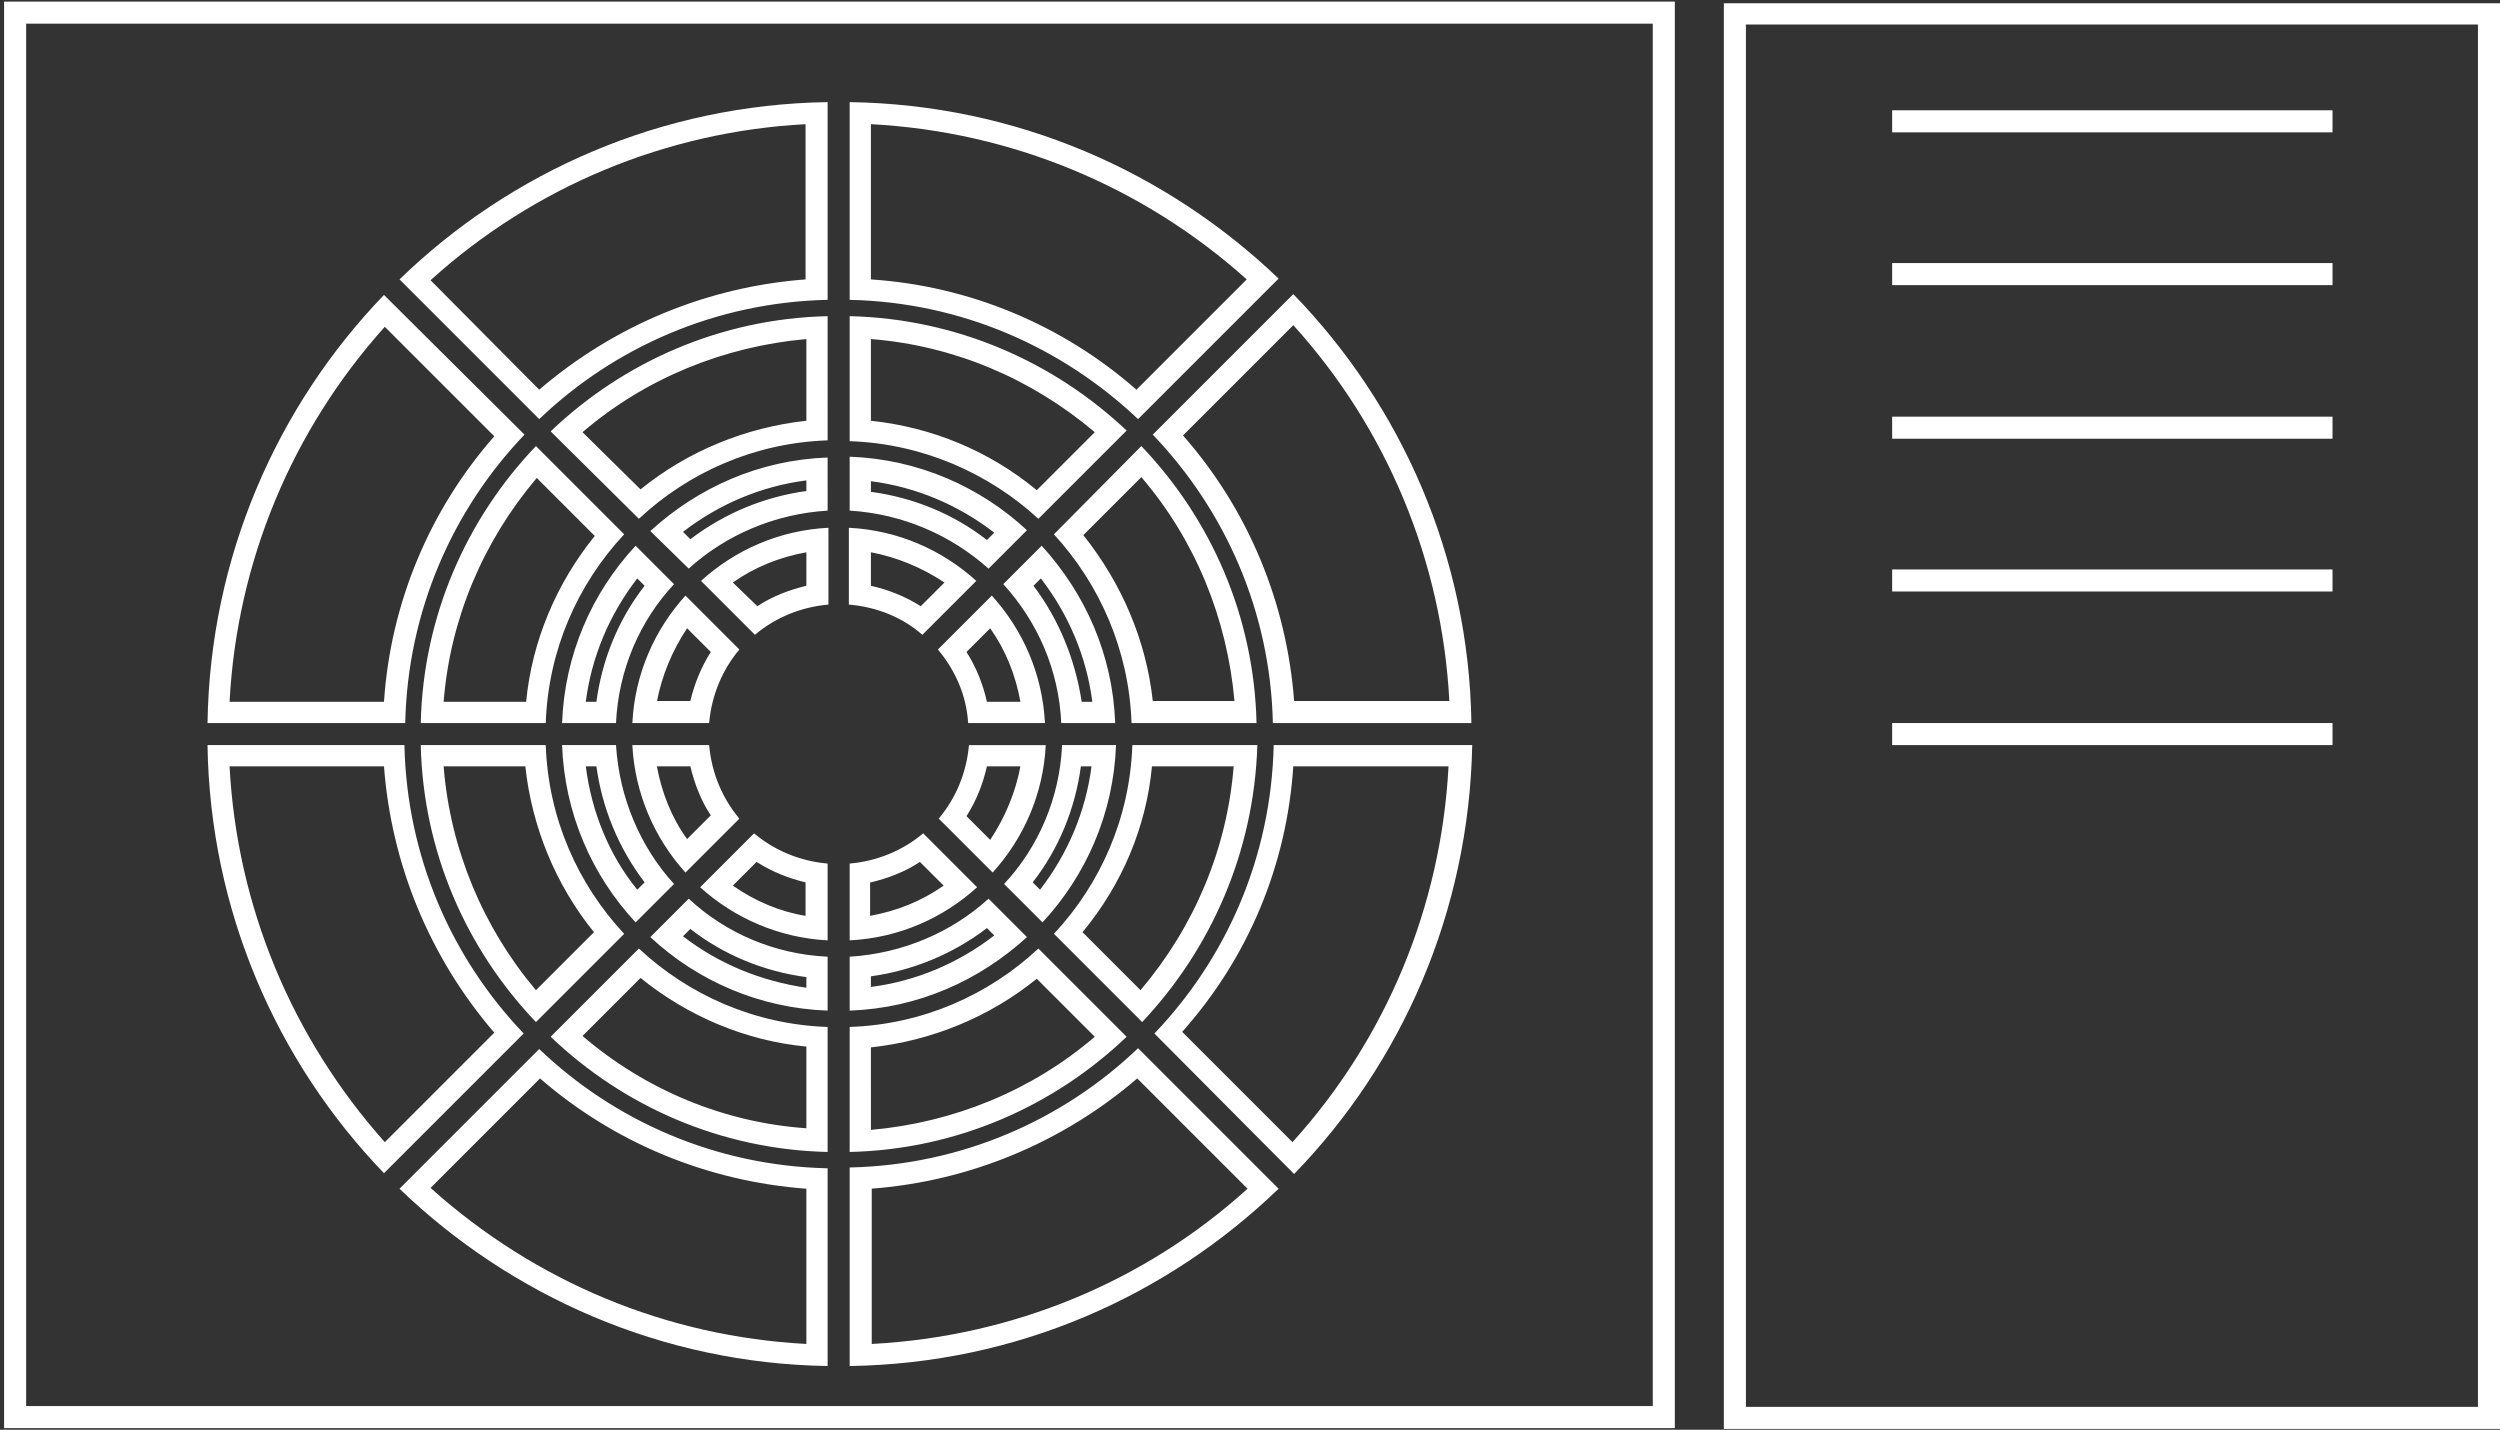 <?xml version="1.0" encoding="utf-8"?>
<!-- Generator: Adobe Illustrator 24.3.0, SVG Export Plug-In . SVG Version: 6.00 Build 0)  -->
<svg version="1.1" id="Layer_1" xmlns="http://www.w3.org/2000/svg" xmlns:xlink="http://www.w3.org/1999/xlink" x="0px" y="0px"
	 viewBox="0 0 306 175" style="enable-background:new 0 0 306 175;" xml:space="preserve">
<rect x="0" y="0" width="306" height="175" fill="#333333" stroke="none"/>
<style type="text/css">
	.st0{fill:#FFFFFF;}
</style>
<g>
	<path class="st0" d="M202.3,2.9v169.2H3.2V2.9H202.3 M139.3,51.3l17.2-17.2C142.8,21,124.4,12.8,104,12.5v24.2
		C117.7,37,130,42.5,139.3,51.3 M66,51.3c9.2-8.8,21.6-14.3,35.3-14.6V12.5C81,12.8,62.5,21,48.9,34.2L66,51.3 M155.8,88.5h24.3
		c-0.3-20.4-8.6-38.9-21.8-52.5l-17.2,17.2C150,62.5,155.5,74.9,155.8,88.5 M25.4,88.5h24.2c0.3-13.7,5.8-26.1,14.6-35.3L47,36.1
		C33.9,49.7,25.7,68.2,25.4,88.5 M127.1,63.5l10.8-10.8C129,44.3,117.1,39,104,38.7V54C112.9,54.3,121,57.9,127.1,63.5 M78.2,63.5
		c6.1-5.7,14.2-9.3,23.1-9.6V38.7c-13.1,0.3-25,5.6-33.9,14.1L78.2,63.5 M138.5,88.5h15.3c-0.3-13.1-5.6-25-14.1-33.9L129,65.4
		C134.6,71.5,138.2,79.6,138.5,88.5 M51.5,88.5h15.3c0.3-8.9,3.9-17,9.6-23.1L65.6,54.6C57.1,63.5,51.8,75.4,51.5,88.5 M121,69.6
		l4.7-4.7c-5.7-5.3-13.3-8.7-21.7-9v6.6C110.5,62.9,116.4,65.5,121,69.6 M84.3,69.6c4.5-4.1,10.5-6.7,17-7.1V56
		c-8.4,0.3-15.9,3.7-21.7,9L84.3,69.6 M112.9,77.7l6.6-6.6c-4.2-3.8-9.6-6.2-15.6-6.5V74C107.4,74.3,110.5,75.6,112.9,77.7
		 M92.4,77.7c2.5-2.1,5.6-3.4,9-3.7v-9.4c-6,0.3-11.4,2.7-15.6,6.5L92.4,77.7 M129.9,88.5h6.6c-0.3-8.4-3.7-15.9-9-21.7l-4.7,4.7
		C127,76.1,129.6,82,129.9,88.5 M68.8,88.5h6.6c0.3-6.5,2.9-12.5,7.1-17l-4.7-4.7C72.4,72.6,69.1,80.2,68.8,88.5 M118.5,88.5h9.4
		c-0.3-6-2.7-11.4-6.5-15.6l-6.6,6.6C116.9,82,118.3,85.1,118.5,88.5 M77.4,88.5h9.4c0.3-3.4,1.6-6.5,3.7-9l-6.6-6.6
		C80.1,77.1,77.7,82.5,77.4,88.5 M158.4,143.7c13.2-13.6,21.4-32.1,21.8-52.5h-24.3c-0.3,13.7-5.8,26.1-14.6,35.3L158.4,143.7
		 M139.8,125.1c8.4-8.9,13.7-20.8,14.1-33.9h-15.3c-0.3,8.9-3.9,17-9.6,23.1L139.8,125.1 M127.6,112.9c5.3-5.7,8.7-13.3,9-21.7h-6.6
		c-0.3,6.5-2.9,12.5-7.1,17L127.6,112.9 M121.5,106.8c3.8-4.2,6.2-9.6,6.5-15.6h-9.4c-0.3,3.4-1.6,6.5-3.7,9L121.5,106.8
		 M83.9,106.8l6.6-6.6c-2.1-2.5-3.4-5.6-3.7-9h-9.4C77.7,97.1,80.1,102.6,83.9,106.8 M77.8,112.9l4.7-4.7c-4.1-4.5-6.7-10.5-7.1-17
		h-6.6C69.1,99.5,72.4,107.1,77.8,112.9 M65.6,125.1l10.8-10.8c-5.7-6.1-9.3-14.2-9.6-23.1H51.5C51.8,104.3,57.1,116.2,65.6,125.1
		 M47,143.6l17.1-17.1c-8.8-9.2-14.3-21.6-14.6-35.3H25.4C25.7,111.5,33.9,130,47,143.6 M101.3,115.1v-9.4c-3.4-0.3-6.5-1.6-9-3.7
		l-6.6,6.6C89.9,112.4,95.4,114.8,101.3,115.1 M104,115.1c6-0.3,11.4-2.7,15.6-6.5l-6.6-6.6c-2.5,2.1-5.6,3.4-9,3.7V115.1
		 M104,123.7c8.4-0.3,15.9-3.7,21.7-9L121,110c-4.5,4.1-10.5,6.7-17,7.1V123.7 M101.3,123.7v-6.6c-6.5-0.3-12.5-2.9-17-7.1l-4.7,4.7
		C85.4,120.1,93,123.4,101.3,123.7 M104,141c13.1-0.3,25-5.6,33.9-14.1l-10.8-10.8c-6.1,5.7-14.2,9.3-23.1,9.6V141 M101.3,141v-15.3
		c-8.9-0.3-17-3.9-23.1-9.6l-10.8,10.8C76.3,135.4,88.2,140.7,101.3,141 M104,167.2c20.4-0.3,38.8-8.5,52.5-21.7l-17.2-17.2
		c-9.2,8.8-21.6,14.3-35.3,14.6V167.2 M101.3,167.2V143c-13.7-0.3-26.1-5.8-35.3-14.6l-17.1,17.1C62.5,158.6,81,166.9,101.3,167.2
		 M205,0.2h-2.7H3.2H0.5v2.7v169.2v2.7h2.7h199.1h2.7v-2.7V2.9V0.2L205,0.2z M106.6,34.2v-19c17.1,0.9,33.3,7.6,46,19l-13.5,13.5
		C130.1,39.8,118.7,35,106.6,34.2L106.6,34.2z M52.7,34.3c12.7-11.5,28.9-18.2,45.9-19.1v19c-12,0.9-23.4,5.6-32.6,13.5L52.7,34.3
		L52.7,34.3z M144.8,53.3l13.5-13.5c11.5,12.7,18.2,28.9,19.1,46h-19C157.5,73.8,152.8,62.4,144.8,53.3L144.8,53.3z M28.1,85.9
		c0.9-17.1,7.6-33.2,19-45.9l13.4,13.4C52.6,62.4,47.8,73.8,47,85.9H28.1L28.1,85.9z M106.6,51.5v-10c10.1,0.8,19.6,4.8,27.4,11.4
		l-7.1,7.1C121.1,55.2,114.1,52.3,106.6,51.5L106.6,51.5z M71.3,52.9c7.7-6.6,17.3-10.5,27.4-11.4v10c-7.4,0.8-14.5,3.7-20.3,8.4
		L71.3,52.9L71.3,52.9z M54.3,85.9c0.8-10.1,4.8-19.6,11.4-27.4l7.1,7.1c-4.7,5.8-7.7,12.9-8.4,20.3H54.3L54.3,85.9z M132.6,65.5
		l7.1-7.1c6.6,7.7,10.5,17.3,11.4,27.4h-10C140.3,78.4,137.3,71.4,132.6,65.5L132.6,65.5z M106.6,60.2v-1.3
		c5.5,0.7,10.7,2.9,15.1,6.3l-0.9,0.9C116.7,62.9,111.8,60.9,106.6,60.2L106.6,60.2z M83.6,65.1c4.4-3.4,9.6-5.6,15.1-6.3v1.3
		c-5.1,0.7-10,2.7-14.2,5.9L83.6,65.1L83.6,65.1z M106.6,71.7v-4.1c3.2,0.6,6.3,1.9,9,3.7l-2.9,2.9C110.8,73,108.8,72.2,106.6,71.7
		L106.6,71.7z M89.7,71.3c2.7-1.9,5.7-3.1,9-3.7v4.1c-2.1,0.5-4.2,1.3-6,2.5L89.7,71.3L89.7,71.3z M71.7,85.9
		c0.7-5.5,2.9-10.7,6.3-15.1l0.9,0.9c-3.2,4.1-5.2,9-5.9,14.2H71.7L71.7,85.9z M126.5,71.7l0.9-0.9c3.4,4.4,5.6,9.6,6.3,15.1h-1.3
		C131.6,80.7,129.6,75.8,126.5,71.7L126.5,71.7z M80.4,85.9c0.6-3.2,1.9-6.3,3.7-9l2.9,2.9c-1.2,1.9-2,3.9-2.5,6H80.4L80.4,85.9z
		 M118.3,79.8l2.9-2.9c1.9,2.7,3.1,5.7,3.7,9h-4.1C120.3,83.7,119.5,81.7,118.3,79.8L118.3,79.8z M158.3,93.8h19
		c-0.9,17.1-7.6,33.3-19.1,46l-13.5-13.5C152.8,117.2,157.5,105.9,158.3,93.8L158.3,93.8z M141,93.8h10
		c-0.8,10.1-4.8,19.6-11.4,27.4l-7.1-7.1C137.3,108.3,140.3,101.3,141,93.8L141,93.8z M132.3,93.8h1.3c-0.7,5.5-2.9,10.7-6.3,15.1
		l-0.9-0.9C129.6,103.9,131.6,99,132.3,93.8L132.3,93.8z M120.8,93.8h4.1c-0.6,3.2-1.9,6.3-3.7,9l-2.9-2.9
		C119.5,98,120.3,96,120.8,93.8L120.8,93.8z M80.4,93.8h4.1c0.5,2.1,1.3,4.2,2.5,6l-2.9,2.9C82.2,100.1,81,97,80.4,93.8L80.4,93.8z
		 M71.7,93.8H73c0.7,5.1,2.7,10,5.9,14.2l-0.9,0.9C74.5,104.6,72.4,99.3,71.7,93.8L71.7,93.8z M54.3,93.8h10
		c0.8,7.4,3.7,14.5,8.4,20.3l-7.1,7.1C59.1,113.5,55.1,103.9,54.3,93.8L54.3,93.8z M28.1,93.8H47c0.9,12,5.6,23.4,13.5,32.6
		l-13.4,13.4C35.7,127,29,110.9,28.1,93.8L28.1,93.8z M89.7,108.4l2.9-2.9c1.9,1.2,3.9,2,6,2.5v4.1
		C95.5,111.6,92.4,110.3,89.7,108.4L89.7,108.4z M106.6,108c2.1-0.5,4.2-1.3,6-2.5l2.9,2.9c-2.7,1.9-5.7,3.1-9,3.7V108L106.6,108z
		 M106.6,119.5c5.1-0.7,10-2.7,14.2-5.9l0.9,0.9c-4.4,3.4-9.6,5.6-15.1,6.3V119.5L106.6,119.5z M83.6,114.6l0.9-0.9
		c4.1,3.2,9,5.2,14.2,5.9v1.3C93.2,120.1,88,118,83.6,114.6L83.6,114.6z M106.6,128.2c7.4-0.8,14.5-3.7,20.3-8.4l7.1,7.1
		c-7.7,6.6-17.3,10.5-27.4,11.4V128.2L106.6,128.2z M71.3,126.8l7.1-7.1c5.8,4.7,12.9,7.7,20.3,8.4v10
		C88.6,137.4,79,133.4,71.3,126.8L71.3,126.8z M106.6,145.5c12-0.9,23.4-5.6,32.6-13.5l13.5,13.5c-12.7,11.5-28.9,18.1-46,19V145.5
		L106.6,145.5z M52.7,145.4L66.1,132c9.1,7.9,20.5,12.6,32.6,13.5v19C81.6,163.6,65.5,156.9,52.7,145.4L52.7,145.4z"/>
	<path class="st0" d="M303.3,3v169.2h-89.6V3H303.3 M306,0.4h-2.7h-89.6h-2.7V3v169.2v2.7h2.7h89.6h2.7v-2.7V3V0.4L306,0.4z"/>
	<rect x="231.6" y="13.5" class="st0" width="53.9" height="2.7"/>
	<rect x="231.6" y="32.2" class="st0" width="53.9" height="2.7"/>
	<rect x="231.6" y="51" class="st0" width="53.9" height="2.7"/>
	<rect x="231.6" y="69.7" class="st0" width="53.9" height="2.7"/>
	<rect x="231.6" y="88.5" class="st0" width="53.9" height="2.7"/>
</g>
</svg>
